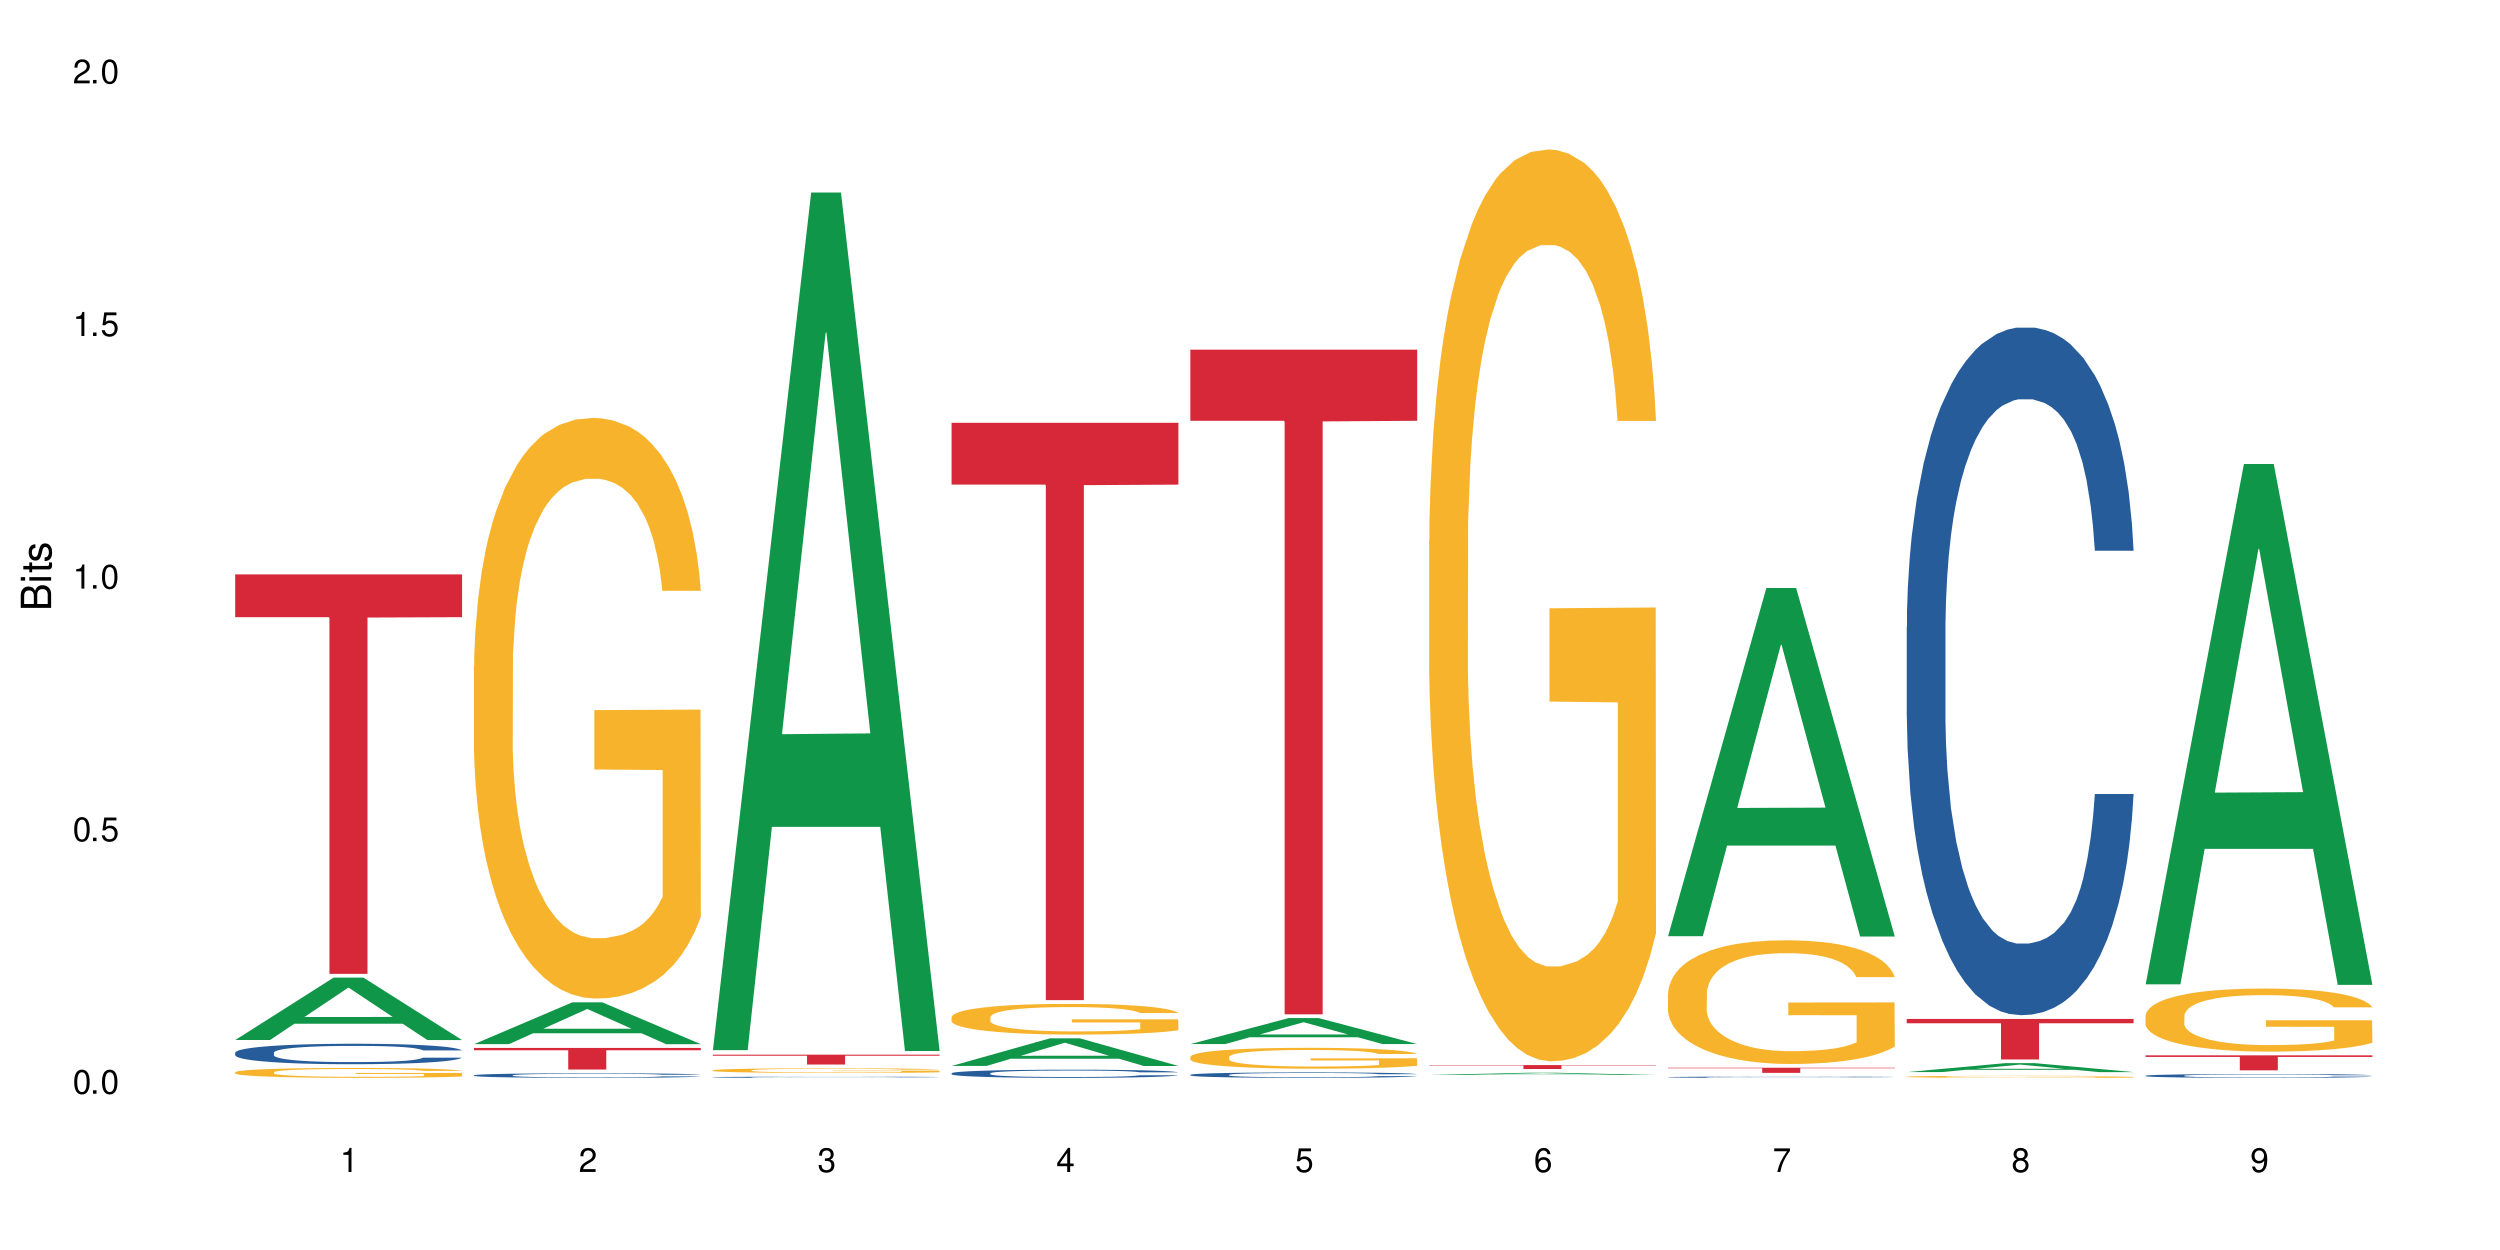 <?xml version="1.0" encoding="UTF-8"?>
<svg xmlns="http://www.w3.org/2000/svg" xmlns:xlink="http://www.w3.org/1999/xlink" width="720" height="360" viewBox="0 0 720 360">
<defs>
<g>
<g id="glyph-0-0">
</g>
<g id="glyph-0-1">
<path d="M 2.641 -6.938 C 2 -6.938 1.422 -6.656 1.078 -6.172 C 0.641 -5.562 0.406 -4.641 0.406 -3.359 C 0.406 -1.016 1.188 0.219 2.641 0.219 C 4.078 0.219 4.859 -1.016 4.859 -3.297 C 4.859 -4.641 4.656 -5.547 4.203 -6.172 C 3.844 -6.656 3.281 -6.938 2.641 -6.938 Z M 2.641 -6.188 C 3.547 -6.188 4 -5.25 4 -3.375 C 4 -1.406 3.562 -0.484 2.625 -0.484 C 1.734 -0.484 1.281 -1.438 1.281 -3.344 C 1.281 -5.25 1.734 -6.188 2.641 -6.188 Z M 2.641 -6.188 "/>
</g>
<g id="glyph-0-2">
<path d="M 1.828 -1 L 0.828 -1 L 0.828 0 L 1.828 0 Z M 1.828 -1 "/>
</g>
<g id="glyph-0-3">
<path d="M 4.562 -6.797 L 1.062 -6.797 L 0.547 -3.094 L 1.328 -3.094 C 1.719 -3.562 2.047 -3.734 2.578 -3.734 C 3.484 -3.734 4.062 -3.109 4.062 -2.094 C 4.062 -1.125 3.484 -0.531 2.578 -0.531 C 1.828 -0.531 1.375 -0.906 1.188 -1.672 L 0.328 -1.672 C 0.453 -1.109 0.547 -0.844 0.75 -0.594 C 1.125 -0.078 1.828 0.219 2.594 0.219 C 3.969 0.219 4.922 -0.781 4.922 -2.219 C 4.922 -3.562 4.031 -4.484 2.719 -4.484 C 2.25 -4.484 1.859 -4.359 1.469 -4.062 L 1.734 -5.969 L 4.562 -5.969 Z M 4.562 -6.797 "/>
</g>
<g id="glyph-0-4">
<path d="M 2.484 -4.938 L 2.484 0 L 3.328 0 L 3.328 -6.938 L 2.766 -6.938 C 2.469 -5.875 2.281 -5.734 0.984 -5.562 L 0.984 -4.938 Z M 2.484 -4.938 "/>
</g>
<g id="glyph-0-5">
<path d="M 4.859 -0.828 L 1.281 -0.828 C 1.359 -1.406 1.672 -1.781 2.5 -2.281 L 3.469 -2.828 C 4.406 -3.344 4.906 -4.062 4.906 -4.906 C 4.906 -5.484 4.672 -6.031 4.266 -6.406 C 3.859 -6.766 3.375 -6.938 2.719 -6.938 C 1.859 -6.938 1.219 -6.625 0.844 -6.031 C 0.609 -5.672 0.5 -5.234 0.484 -4.531 L 1.328 -4.531 C 1.359 -5.016 1.406 -5.281 1.531 -5.516 C 1.75 -5.938 2.188 -6.203 2.703 -6.203 C 3.469 -6.203 4.031 -5.641 4.031 -4.891 C 4.031 -4.344 3.719 -3.859 3.125 -3.516 L 2.234 -3 C 0.812 -2.172 0.406 -1.531 0.328 -0.016 L 4.859 -0.016 Z M 4.859 -0.828 "/>
</g>
<g id="glyph-0-6">
<path d="M 2.125 -3.188 L 2.578 -3.188 C 3.5 -3.188 3.984 -2.766 3.984 -1.922 C 3.984 -1.062 3.469 -0.531 2.594 -0.531 C 1.656 -0.531 1.203 -1 1.156 -2.016 L 0.312 -2.016 C 0.344 -1.453 0.438 -1.094 0.609 -0.781 C 0.953 -0.109 1.625 0.219 2.547 0.219 C 3.953 0.219 4.859 -0.625 4.859 -1.938 C 4.859 -2.828 4.516 -3.297 3.703 -3.594 C 4.344 -3.844 4.656 -4.328 4.656 -5.031 C 4.656 -6.219 3.875 -6.938 2.578 -6.938 C 1.203 -6.938 0.484 -6.172 0.453 -4.703 L 1.297 -4.703 C 1.312 -5.125 1.344 -5.359 1.453 -5.578 C 1.641 -5.969 2.062 -6.203 2.594 -6.203 C 3.344 -6.203 3.797 -5.75 3.797 -5 C 3.797 -4.516 3.609 -4.219 3.25 -4.047 C 3.016 -3.953 2.703 -3.922 2.125 -3.906 Z M 2.125 -3.188 "/>
</g>
<g id="glyph-0-7">
<path d="M 3.141 -1.672 L 3.141 0 L 3.984 0 L 3.984 -1.672 L 4.984 -1.672 L 4.984 -2.438 L 3.984 -2.438 L 3.984 -6.938 L 3.359 -6.938 L 0.266 -2.578 L 0.266 -1.672 Z M 3.141 -2.438 L 1 -2.438 L 3.141 -5.5 Z M 3.141 -2.438 "/>
</g>
<g id="glyph-0-8">
<path d="M 4.781 -5.125 C 4.609 -6.266 3.891 -6.938 2.844 -6.938 C 2.094 -6.938 1.422 -6.578 1.031 -5.953 C 0.594 -5.266 0.406 -4.422 0.406 -3.172 C 0.406 -2 0.578 -1.25 0.984 -0.641 C 1.359 -0.078 1.953 0.219 2.703 0.219 C 3.984 0.219 4.922 -0.75 4.922 -2.094 C 4.922 -3.375 4.062 -4.281 2.844 -4.281 C 2.172 -4.281 1.641 -4.031 1.281 -3.516 C 1.281 -5.234 1.828 -6.188 2.797 -6.188 C 3.391 -6.188 3.797 -5.797 3.938 -5.125 Z M 2.734 -3.531 C 3.547 -3.531 4.062 -2.953 4.062 -2.031 C 4.062 -1.156 3.484 -0.531 2.703 -0.531 C 1.922 -0.531 1.328 -1.188 1.328 -2.078 C 1.328 -2.938 1.906 -3.531 2.734 -3.531 Z M 2.734 -3.531 "/>
</g>
<g id="glyph-0-9">
<path d="M 4.984 -6.797 L 0.438 -6.797 L 0.438 -5.969 L 4.109 -5.969 C 2.5 -3.656 1.828 -2.234 1.328 0 L 2.219 0 C 2.594 -2.172 3.453 -4.047 4.984 -6.094 Z M 4.984 -6.797 "/>
</g>
<g id="glyph-0-10">
<path d="M 3.75 -3.656 C 4.469 -4.094 4.688 -4.438 4.688 -5.078 C 4.688 -6.172 3.844 -6.938 2.641 -6.938 C 1.438 -6.938 0.594 -6.172 0.594 -5.094 C 0.594 -4.438 0.812 -4.094 1.516 -3.656 C 0.734 -3.266 0.359 -2.703 0.359 -1.922 C 0.359 -0.656 1.281 0.219 2.641 0.219 C 3.984 0.219 4.922 -0.656 4.922 -1.922 C 4.922 -2.703 4.531 -3.266 3.75 -3.656 Z M 2.641 -6.188 C 3.359 -6.188 3.812 -5.75 3.812 -5.062 C 3.812 -4.406 3.344 -3.984 2.641 -3.984 C 1.922 -3.984 1.453 -4.406 1.453 -5.078 C 1.453 -5.75 1.922 -6.188 2.641 -6.188 Z M 2.641 -3.266 C 3.484 -3.266 4.062 -2.719 4.062 -1.906 C 4.062 -1.078 3.484 -0.531 2.625 -0.531 C 1.797 -0.531 1.219 -1.094 1.219 -1.906 C 1.219 -2.719 1.781 -3.266 2.641 -3.266 Z M 2.641 -3.266 "/>
</g>
<g id="glyph-0-11">
<path d="M 0.516 -1.578 C 0.672 -0.453 1.406 0.219 2.438 0.219 C 3.188 0.219 3.859 -0.141 4.266 -0.766 C 4.688 -1.453 4.891 -2.297 4.891 -3.547 C 4.891 -4.719 4.703 -5.453 4.312 -6.078 C 3.938 -6.641 3.344 -6.938 2.594 -6.938 C 1.297 -6.938 0.359 -5.969 0.359 -4.625 C 0.359 -3.344 1.234 -2.453 2.453 -2.453 C 3.094 -2.453 3.578 -2.672 4.016 -3.203 C 4 -1.484 3.469 -0.531 2.5 -0.531 C 1.906 -0.531 1.484 -0.906 1.359 -1.578 Z M 2.578 -6.203 C 3.375 -6.203 3.969 -5.531 3.969 -4.641 C 3.969 -3.797 3.391 -3.188 2.547 -3.188 C 1.734 -3.188 1.234 -3.766 1.234 -4.688 C 1.234 -5.562 1.797 -6.203 2.578 -6.203 Z M 2.578 -6.203 "/>
</g>
<g id="glyph-1-0">
</g>
<g id="glyph-1-1">
<path d="M 0 -0.953 L 0 -4.891 C 0 -5.719 -0.234 -6.344 -0.734 -6.797 C -1.188 -7.234 -1.812 -7.469 -2.5 -7.469 C -3.547 -7.469 -4.188 -7 -4.625 -5.875 C -4.984 -6.688 -5.625 -7.094 -6.531 -7.094 C -7.172 -7.094 -7.734 -6.859 -8.141 -6.391 C -8.562 -5.922 -8.75 -5.344 -8.75 -4.5 L -8.75 -0.953 Z M -4.984 -2.062 L -7.766 -2.062 L -7.766 -4.219 C -7.766 -4.844 -7.688 -5.203 -7.453 -5.5 C -7.219 -5.812 -6.859 -5.969 -6.375 -5.969 C -5.891 -5.969 -5.531 -5.812 -5.297 -5.5 C -5.062 -5.203 -4.984 -4.844 -4.984 -4.219 Z M -0.984 -2.062 L -4 -2.062 L -4 -4.781 C -4 -5.766 -3.438 -6.359 -2.484 -6.359 C -1.547 -6.359 -0.984 -5.766 -0.984 -4.781 Z M -0.984 -2.062 "/>
</g>
<g id="glyph-1-2">
<path d="M -6.281 -1.797 L -6.281 -0.797 L 0 -0.797 L 0 -1.797 Z M -8.75 -1.797 L -8.75 -0.797 L -7.484 -0.797 L -7.484 -1.797 Z M -8.75 -1.797 "/>
</g>
<g id="glyph-1-3">
<path d="M -6.281 -3.047 L -6.281 -2.016 L -8.016 -2.016 L -8.016 -1.016 L -6.281 -1.016 L -6.281 -0.172 L -5.469 -0.172 L -5.469 -1.016 L -0.719 -1.016 C -0.078 -1.016 0.281 -1.453 0.281 -2.234 C 0.281 -2.5 0.25 -2.719 0.188 -3.047 L -0.641 -3.047 C -0.609 -2.906 -0.594 -2.766 -0.594 -2.562 C -0.594 -2.141 -0.719 -2.016 -1.156 -2.016 L -5.469 -2.016 L -5.469 -3.047 Z M -6.281 -3.047 "/>
</g>
<g id="glyph-1-4">
<path d="M -4.531 -5.25 C -5.766 -5.25 -6.469 -4.422 -6.469 -2.969 C -6.469 -1.516 -5.719 -0.562 -4.547 -0.562 C -3.562 -0.562 -3.094 -1.062 -2.734 -2.562 L -2.516 -3.484 C -2.344 -4.188 -2.094 -4.469 -1.641 -4.469 C -1.047 -4.469 -0.641 -3.875 -0.641 -3 C -0.641 -2.453 -0.797 -2 -1.062 -1.75 C -1.25 -1.594 -1.422 -1.531 -1.875 -1.469 L -1.875 -0.406 C -0.422 -0.453 0.281 -1.266 0.281 -2.922 C 0.281 -4.5 -0.5 -5.516 -1.719 -5.516 C -2.656 -5.516 -3.172 -4.984 -3.469 -3.734 L -3.703 -2.766 C -3.891 -1.953 -4.156 -1.609 -4.594 -1.609 C -5.188 -1.609 -5.547 -2.125 -5.547 -2.938 C -5.547 -3.75 -5.203 -4.172 -4.531 -4.203 Z M -4.531 -5.25 "/>
</g>
</g>
</defs>
<rect x="-72" y="-36" width="864" height="432" fill="rgb(100%, 100%, 100%)" fill-opacity="1"/>
<path fill-rule="nonzero" fill="rgb(6.275%, 58.824%, 28.235%)" fill-opacity="1" d="M 67.73 299.516 L 67.801 299.5 L 96.07 281.551 L 104.656 281.551 L 133.066 299.535 L 123.082 299.535 L 115.965 294.84 L 84.762 294.84 L 77.781 299.516 L 67.73 299.516 L 87.766 292.898 L 113.102 292.883 L 100.469 284.488 L 100.328 284.473 L 100.188 284.523 L 87.695 292.883 L 87.766 292.898 Z M 67.73 299.516 "/>
<path fill-rule="nonzero" fill="rgb(14.51%, 36.078%, 60%)" fill-opacity="1" d="M 67.73 303.168 L 67.812 303.164 L 67.812 303.035 L 68.051 302.832 L 68.605 302.57 L 69.164 302.395 L 70.598 302.078 L 72.59 301.77 L 74.664 301.531 L 76.176 301.395 L 77.531 301.285 L 80.637 301.086 L 82.629 300.984 L 84.781 300.895 L 87.41 300.801 L 89.324 300.746 L 93.625 300.66 L 96.812 300.625 L 99.281 300.605 L 104.621 300.605 L 107.809 300.629 L 110.117 300.656 L 112.668 300.699 L 114.82 300.746 L 118.562 300.867 L 121.91 301.016 L 123.426 301.102 L 125.816 301.27 L 127.648 301.43 L 128.922 301.57 L 130.355 301.77 L 131.629 302.012 L 132.586 302.285 L 133.066 302.52 L 121.91 302.52 L 121.352 302.301 L 120.715 302.137 L 119.52 301.914 L 118.324 301.758 L 116.652 301.602 L 115.137 301.5 L 113.066 301.398 L 111.234 301.332 L 109.32 301.285 L 107.488 301.254 L 103.984 301.223 L 99.922 301.223 L 98.406 301.23 L 95.297 301.273 L 93.625 301.312 L 91.234 301.387 L 89.562 301.457 L 87.57 301.566 L 86.215 301.656 L 84.543 301.797 L 83.348 301.922 L 81.992 302.098 L 81.195 302.234 L 80.48 302.383 L 79.84 302.562 L 79.363 302.75 L 79.043 302.949 L 78.887 303.141 L 78.887 303.977 L 79.043 304.172 L 79.441 304.395 L 80.48 304.727 L 81.992 305.012 L 83.746 305.234 L 85.418 305.398 L 86.375 305.473 L 87.648 305.559 L 89.641 305.668 L 92.512 305.773 L 94.184 305.816 L 96.734 305.859 L 99.363 305.883 L 102.867 305.883 L 105.977 305.859 L 108.047 305.832 L 110.199 305.789 L 113.145 305.699 L 114.98 305.613 L 116.57 305.512 L 117.766 305.406 L 118.562 305.32 L 119.758 305.156 L 120.715 304.973 L 121.434 304.785 L 121.91 304.602 L 133.066 304.602 L 132.586 304.816 L 131.871 305.027 L 131.152 305.184 L 130.039 305.371 L 128.762 305.539 L 126.93 305.727 L 125.418 305.848 L 123.426 305.984 L 121.59 306.086 L 119.602 306.18 L 116.652 306.285 L 114.738 306.34 L 112.668 306.387 L 110.199 306.43 L 107.09 306.469 L 103.746 306.488 L 100.637 306.496 L 97.289 306.484 L 94.82 306.465 L 91.555 306.414 L 87.492 306.316 L 84.543 306.215 L 82.23 306.113 L 80.238 306.004 L 78.008 305.859 L 75.141 305.625 L 73.387 305.441 L 72.191 305.289 L 70.84 305.078 L 69.883 304.891 L 68.766 304.59 L 67.969 304.207 L 67.73 303.91 Z M 67.73 303.168 "/>
<path fill-rule="nonzero" fill="rgb(96.863%, 70.196%, 16.863%)" fill-opacity="1" d="M 67.73 308.793 L 67.812 308.789 L 67.812 308.738 L 68.129 308.621 L 68.926 308.457 L 69.961 308.324 L 71.078 308.219 L 71.793 308.164 L 72.988 308.086 L 74.023 308.031 L 76.656 307.914 L 80 307.805 L 81.832 307.758 L 83.906 307.711 L 86.852 307.664 L 88.207 307.645 L 92.352 307.602 L 97.051 307.578 L 102.23 307.57 L 104.621 307.57 L 107.887 307.582 L 112.348 307.609 L 114.898 307.637 L 116.891 307.664 L 118.961 307.695 L 121.512 307.75 L 123.902 307.812 L 125.816 307.875 L 127.727 307.953 L 129.32 308.035 L 130.676 308.125 L 131.871 308.234 L 132.586 308.328 L 133.066 308.418 L 121.988 308.418 L 121.352 308.328 L 120.637 308.258 L 119.441 308.172 L 118.246 308.109 L 117.051 308.059 L 114.82 307.992 L 112.906 307.949 L 110.516 307.914 L 108.207 307.891 L 105.578 307.875 L 103.984 307.867 L 99.762 307.867 L 95.938 307.887 L 93.707 307.906 L 92.113 307.93 L 89.879 307.969 L 88.527 308 L 87.73 308.02 L 85.34 308.102 L 83.746 308.172 L 82.871 308.223 L 81.754 308.301 L 80.957 308.371 L 80.082 308.477 L 79.602 308.555 L 78.965 308.73 L 78.887 309.199 L 79.125 309.301 L 79.602 309.406 L 80.238 309.5 L 81.195 309.598 L 82.152 309.676 L 83.824 309.777 L 85.258 309.844 L 86.375 309.887 L 88.527 309.957 L 89.402 309.98 L 91.473 310.027 L 93.625 310.066 L 96.254 310.098 L 98.246 310.113 L 101.434 310.125 L 105.496 310.125 L 110.277 310.109 L 113.305 310.09 L 115.379 310.066 L 116.73 310.051 L 118.406 310.02 L 119.602 309.996 L 120.715 309.965 L 122.07 309.922 L 122.07 309.301 L 102.391 309.297 L 102.391 309.004 L 132.984 309.004 L 133.066 310.02 L 131.391 310.09 L 129.32 310.16 L 127.328 310.211 L 125.258 310.254 L 122.309 310.305 L 119.918 310.336 L 116.254 310.371 L 112.906 310.395 L 109.402 310.41 L 106.293 310.418 L 102.629 310.422 L 99.363 310.418 L 95.855 310.402 L 93.066 310.379 L 90.52 310.355 L 87.969 310.32 L 84.781 310.266 L 82.711 310.223 L 80.559 310.168 L 78.406 310.102 L 76.496 310.031 L 75.219 309.977 L 73.945 309.914 L 72.59 309.836 L 71.316 309.746 L 70.359 309.668 L 69.484 309.574 L 68.848 309.488 L 68.211 309.371 L 67.891 309.277 L 67.73 309.199 Z M 67.73 308.793 "/>
<path fill-rule="nonzero" fill="rgb(83.922%, 15.686%, 22.353%)" fill-opacity="1" d="M 67.73 165.434 L 133.066 165.434 L 133.066 177.746 L 105.836 177.855 L 105.836 280.477 L 94.879 280.477 L 94.879 177.965 L 94.723 177.746 L 67.73 177.746 Z M 67.73 165.434 "/>
<path fill-rule="nonzero" fill="rgb(6.275%, 58.824%, 28.235%)" fill-opacity="1" d="M 136.504 300.719 L 136.574 300.707 L 164.844 288.664 L 173.43 288.664 L 201.836 300.727 L 191.855 300.727 L 184.738 297.578 L 153.535 297.578 L 146.555 300.719 L 136.504 300.719 L 156.535 296.277 L 181.875 296.266 L 169.242 290.633 L 169.102 290.621 L 168.961 290.656 L 156.469 296.266 L 156.535 296.277 Z M 136.504 300.719 "/>
<path fill-rule="nonzero" fill="rgb(14.51%, 36.078%, 60%)" fill-opacity="1" d="M 136.504 309.676 L 136.582 309.676 L 136.582 309.645 L 136.824 309.602 L 137.379 309.543 L 137.938 309.504 L 139.371 309.43 L 141.363 309.363 L 143.434 309.309 L 144.949 309.277 L 146.305 309.254 L 149.41 309.211 L 151.402 309.188 L 153.555 309.164 L 156.184 309.145 L 158.098 309.133 L 162.398 309.113 L 165.586 309.105 L 168.055 309.102 L 173.395 309.102 L 176.582 309.105 L 178.891 309.113 L 181.441 309.121 L 183.594 309.133 L 187.336 309.16 L 190.684 309.195 L 192.195 309.215 L 194.586 309.25 L 196.418 309.285 L 197.695 309.316 L 199.129 309.363 L 200.402 309.418 L 201.359 309.48 L 201.836 309.531 L 190.684 309.531 L 190.125 309.48 L 189.488 309.445 L 188.293 309.395 L 187.098 309.359 L 185.426 309.324 L 183.91 309.301 L 181.84 309.281 L 180.008 309.266 L 178.094 309.254 L 176.262 309.246 L 172.758 309.238 L 168.691 309.238 L 167.18 309.242 L 164.07 309.25 L 162.398 309.262 L 160.008 309.277 L 158.336 309.293 L 156.344 309.316 L 154.988 309.336 L 153.316 309.367 L 152.121 309.398 L 150.766 309.438 L 149.969 309.465 L 149.25 309.5 L 148.613 309.539 L 148.137 309.582 L 147.816 309.629 L 147.66 309.672 L 147.66 309.859 L 147.816 309.902 L 148.215 309.953 L 149.25 310.023 L 150.766 310.09 L 152.52 310.141 L 154.191 310.176 L 155.148 310.191 L 156.422 310.211 L 158.414 310.238 L 161.281 310.262 L 162.957 310.27 L 165.504 310.281 L 168.137 310.285 L 171.641 310.285 L 174.746 310.281 L 176.82 310.273 L 178.973 310.266 L 181.918 310.242 L 183.75 310.223 L 185.344 310.203 L 186.539 310.18 L 187.336 310.16 L 188.531 310.121 L 189.488 310.082 L 190.203 310.039 L 190.684 309.996 L 201.836 309.996 L 201.359 310.047 L 200.645 310.094 L 199.926 310.129 L 198.809 310.172 L 197.535 310.207 L 195.703 310.25 L 194.188 310.277 L 192.195 310.309 L 190.363 310.332 L 188.371 310.352 L 185.426 310.375 L 183.512 310.387 L 181.441 310.398 L 178.973 310.406 L 175.863 310.418 L 172.516 310.422 L 166.062 310.422 L 163.594 310.414 L 160.328 310.406 L 156.262 310.383 L 153.316 310.359 L 151.004 310.336 L 149.012 310.312 L 146.781 310.281 L 143.914 310.227 L 142.16 310.188 L 140.965 310.152 L 139.609 310.105 L 138.656 310.062 L 137.539 309.996 L 136.742 309.91 L 136.504 309.844 Z M 136.504 309.676 "/>
<path fill-rule="nonzero" fill="rgb(96.863%, 70.196%, 16.863%)" fill-opacity="1" d="M 136.504 191.984 L 136.582 191.832 L 136.582 188.777 L 136.902 181.906 L 137.699 172.438 L 138.734 164.648 L 139.852 158.539 L 140.566 155.332 L 141.762 150.75 L 142.797 147.391 L 145.426 140.52 L 148.773 134.105 L 150.605 131.355 L 152.68 128.758 L 155.625 125.855 L 156.98 124.789 L 161.125 122.344 L 165.824 120.816 L 171.004 120.359 L 173.395 120.512 L 176.66 121.121 L 181.121 122.801 L 183.672 124.328 L 185.664 125.855 L 187.734 127.844 L 190.285 130.898 L 192.676 134.562 L 194.586 138.227 L 196.5 142.809 L 198.094 147.695 L 199.449 153.043 L 200.645 159.457 L 201.359 164.801 L 201.836 170.145 L 190.762 170.145 L 190.125 164.801 L 189.41 160.676 L 188.215 155.637 L 187.02 151.973 L 185.824 149.07 L 183.594 145.102 L 181.68 142.656 L 179.289 140.52 L 176.98 139.145 L 174.348 138.227 L 172.758 137.922 L 168.535 137.922 L 164.707 138.992 L 162.477 140.215 L 160.883 141.434 L 158.652 143.727 L 157.301 145.559 L 156.504 146.781 L 154.113 151.516 L 152.52 155.789 L 151.641 158.691 L 150.527 163.273 L 149.73 167.398 L 148.852 173.508 L 148.375 178.086 L 147.738 188.473 L 147.66 215.961 L 147.898 221.766 L 148.375 228.027 L 149.012 233.527 L 149.969 239.328 L 150.926 243.758 L 152.598 249.715 L 154.031 253.684 L 155.148 256.281 L 157.301 260.406 L 158.176 261.777 L 160.246 264.527 L 162.398 266.664 L 165.027 268.5 L 167.02 269.414 L 170.207 270.18 L 174.27 270.18 L 179.051 269.262 L 182.078 268.039 L 184.148 266.82 L 185.504 265.75 L 187.176 264.07 L 188.371 262.543 L 189.488 260.863 L 190.844 258.266 L 190.844 221.766 L 171.164 221.613 L 171.164 204.508 L 201.758 204.355 L 201.836 264.07 L 200.164 268.191 L 198.094 272.164 L 196.102 275.219 L 194.031 277.816 L 191.082 280.715 L 188.691 282.551 L 185.027 284.688 L 181.68 286.062 L 178.176 286.977 L 175.066 287.438 L 171.402 287.59 L 168.137 287.285 L 164.629 286.367 L 161.84 285.145 L 159.289 283.617 L 156.742 281.633 L 153.555 278.426 L 151.484 275.828 L 149.332 272.621 L 147.18 268.805 L 145.27 264.68 L 143.992 261.473 L 142.719 257.809 L 141.363 253.227 L 140.09 248.035 L 139.133 243.301 L 138.258 237.953 L 137.617 232.914 L 136.98 226.043 L 136.664 220.543 L 136.504 215.809 Z M 136.504 191.984 "/>
<path fill-rule="nonzero" fill="rgb(83.922%, 15.686%, 22.353%)" fill-opacity="1" d="M 136.504 301.801 L 201.836 301.801 L 201.836 302.469 L 174.609 302.473 L 174.609 308.027 L 163.652 308.027 L 163.652 302.48 L 163.496 302.469 L 136.504 302.469 Z M 136.504 301.801 "/>
<path fill-rule="nonzero" fill="rgb(6.275%, 58.824%, 28.235%)" fill-opacity="1" d="M 205.277 302.445 L 205.348 302.215 L 233.617 55.453 L 242.203 55.453 L 270.609 302.68 L 260.629 302.68 L 253.508 238.145 L 222.309 238.145 L 215.328 302.445 L 205.277 302.445 L 225.309 211.449 L 250.648 211.215 L 238.012 95.844 L 237.875 95.613 L 237.734 96.309 L 225.238 211.215 L 225.309 211.449 Z M 205.277 302.445 "/>
<path fill-rule="nonzero" fill="rgb(14.51%, 36.078%, 60%)" fill-opacity="1" d="M 205.277 310.234 L 205.355 310.234 L 205.355 310.227 L 205.594 310.215 L 206.152 310.199 L 206.711 310.191 L 208.145 310.172 L 210.137 310.152 L 212.207 310.141 L 213.723 310.133 L 215.078 310.125 L 218.184 310.117 L 220.176 310.109 L 222.328 310.105 L 224.957 310.098 L 226.867 310.098 L 231.172 310.09 L 247.664 310.09 L 250.215 310.094 L 252.363 310.098 L 256.109 310.102 L 259.457 310.113 L 260.969 310.117 L 263.359 310.125 L 265.191 310.137 L 266.469 310.145 L 267.902 310.152 L 269.176 310.168 L 270.133 310.184 L 270.609 310.195 L 259.457 310.195 L 258.898 310.184 L 258.262 310.176 L 255.871 310.152 L 254.195 310.145 L 252.684 310.141 L 250.613 310.133 L 248.777 310.129 L 246.867 310.125 L 245.035 310.125 L 241.527 310.121 L 237.465 310.121 L 235.953 310.125 L 232.844 310.125 L 231.172 310.129 L 228.781 310.133 L 227.109 310.137 L 225.117 310.145 L 223.762 310.148 L 222.09 310.156 L 220.895 310.164 L 219.539 310.172 L 218.742 310.18 L 218.023 310.188 L 217.387 310.199 L 216.91 310.211 L 216.59 310.223 L 216.43 310.23 L 216.43 310.281 L 216.59 310.289 L 216.988 310.305 L 218.023 310.32 L 219.539 310.34 L 221.293 310.352 L 222.965 310.359 L 223.922 310.363 L 225.195 310.371 L 227.188 310.375 L 230.055 310.383 L 231.73 310.383 L 234.277 310.387 L 245.594 310.387 L 247.742 310.383 L 250.691 310.379 L 252.523 310.371 L 254.117 310.367 L 255.312 310.359 L 256.109 310.355 L 257.305 310.348 L 258.262 310.336 L 258.977 310.324 L 259.457 310.316 L 270.609 310.316 L 270.133 310.328 L 269.414 310.34 L 268.699 310.348 L 267.582 310.359 L 266.309 310.367 L 264.477 310.379 L 262.961 310.387 L 260.969 310.395 L 259.137 310.398 L 257.145 310.406 L 254.195 310.41 L 252.285 310.414 L 250.215 310.418 L 247.742 310.418 L 244.637 310.422 L 232.367 310.422 L 229.098 310.418 L 225.035 310.414 L 222.09 310.406 L 219.777 310.402 L 217.785 310.395 L 215.555 310.387 L 212.688 310.371 L 210.934 310.363 L 209.738 310.355 L 208.383 310.344 L 207.426 310.332 L 206.312 310.312 L 205.516 310.293 L 205.277 310.277 Z M 205.277 310.234 "/>
<path fill-rule="nonzero" fill="rgb(96.863%, 70.196%, 16.863%)" fill-opacity="1" d="M 205.277 308.242 L 205.355 308.242 L 205.355 308.215 L 205.676 308.16 L 206.473 308.082 L 207.508 308.02 L 208.621 307.973 L 209.34 307.945 L 210.535 307.91 L 211.57 307.883 L 214.199 307.824 L 217.547 307.773 L 219.379 307.754 L 221.449 307.73 L 224.398 307.707 L 225.754 307.699 L 229.895 307.68 L 234.598 307.668 L 239.777 307.664 L 242.168 307.664 L 245.434 307.668 L 249.895 307.684 L 252.445 307.695 L 254.438 307.707 L 256.508 307.723 L 259.059 307.75 L 261.449 307.777 L 263.359 307.809 L 265.273 307.844 L 266.867 307.883 L 268.219 307.926 L 269.414 307.98 L 270.133 308.023 L 270.609 308.066 L 259.535 308.066 L 258.898 308.023 L 258.18 307.988 L 256.984 307.949 L 255.789 307.918 L 254.594 307.895 L 252.363 307.863 L 250.453 307.844 L 248.062 307.824 L 245.75 307.816 L 243.121 307.809 L 241.527 307.805 L 237.305 307.805 L 233.48 307.812 L 231.25 307.824 L 229.656 307.832 L 227.426 307.852 L 226.07 307.867 L 225.273 307.875 L 222.883 307.914 L 221.293 307.949 L 220.414 307.973 L 219.301 308.012 L 218.504 308.043 L 217.625 308.094 L 217.148 308.129 L 216.512 308.215 L 216.43 308.438 L 216.672 308.484 L 217.148 308.531 L 217.785 308.578 L 218.742 308.625 L 219.699 308.66 L 221.371 308.707 L 222.805 308.742 L 223.922 308.762 L 226.07 308.793 L 226.949 308.805 L 229.02 308.828 L 231.172 308.844 L 233.801 308.859 L 235.793 308.867 L 238.98 308.875 L 243.043 308.875 L 247.824 308.867 L 250.852 308.855 L 252.922 308.848 L 254.277 308.836 L 255.949 308.824 L 257.145 308.812 L 258.262 308.797 L 259.613 308.777 L 259.613 308.484 L 239.934 308.48 L 239.934 308.344 L 270.531 308.344 L 270.609 308.824 L 268.938 308.859 L 266.867 308.891 L 264.875 308.914 L 262.801 308.934 L 259.855 308.957 L 257.465 308.973 L 253.801 308.992 L 250.453 309.004 L 246.945 309.008 L 243.84 309.012 L 240.176 309.016 L 236.906 309.012 L 233.402 309.004 L 230.613 308.996 L 228.062 308.98 L 225.516 308.965 L 222.328 308.941 L 220.254 308.918 L 218.105 308.895 L 215.953 308.863 L 214.039 308.828 L 212.766 308.805 L 211.492 308.773 L 210.137 308.738 L 208.863 308.695 L 207.906 308.656 L 207.027 308.613 L 206.391 308.574 L 205.754 308.516 L 205.438 308.473 L 205.277 308.434 Z M 205.277 308.242 "/>
<path fill-rule="nonzero" fill="rgb(83.922%, 15.686%, 22.353%)" fill-opacity="1" d="M 205.277 303.75 L 270.609 303.75 L 270.609 304.055 L 243.383 304.059 L 243.383 306.59 L 232.426 306.59 L 232.426 304.062 L 232.266 304.055 L 205.277 304.055 Z M 205.277 303.75 "/>
<path fill-rule="nonzero" fill="rgb(6.275%, 58.824%, 28.235%)" fill-opacity="1" d="M 274.051 306.996 L 274.117 306.988 L 302.387 299.035 L 310.973 299.035 L 339.383 307.004 L 329.402 307.004 L 322.281 304.922 L 291.082 304.922 L 284.102 306.996 L 274.051 306.996 L 294.082 304.062 L 319.422 304.055 L 306.785 300.336 L 306.645 300.328 L 306.508 300.352 L 294.012 304.055 L 294.082 304.062 Z M 274.051 306.996 "/>
<path fill-rule="nonzero" fill="rgb(14.51%, 36.078%, 60%)" fill-opacity="1" d="M 274.051 309.098 L 274.129 309.094 L 274.129 309.043 L 274.367 308.961 L 274.926 308.859 L 275.484 308.789 L 276.918 308.66 L 278.91 308.539 L 280.98 308.445 L 282.496 308.391 L 283.848 308.348 L 286.957 308.266 L 288.949 308.227 L 291.102 308.191 L 293.73 308.152 L 295.641 308.133 L 299.945 308.098 L 303.129 308.082 L 305.602 308.078 L 310.938 308.078 L 314.125 308.086 L 316.438 308.094 L 318.984 308.113 L 321.137 308.133 L 324.883 308.18 L 328.23 308.238 L 329.742 308.273 L 332.133 308.34 L 333.965 308.406 L 335.238 308.461 L 336.676 308.539 L 337.949 308.637 L 338.906 308.746 L 339.383 308.836 L 328.23 308.836 L 327.672 308.75 L 327.035 308.684 L 325.84 308.598 L 324.645 308.535 L 322.969 308.473 L 321.457 308.434 L 319.383 308.391 L 317.551 308.367 L 315.641 308.348 L 313.809 308.332 L 310.301 308.32 L 306.238 308.32 L 304.723 308.324 L 301.617 308.344 L 299.945 308.355 L 297.555 308.387 L 295.879 308.414 L 293.887 308.457 L 292.535 308.496 L 290.859 308.551 L 289.664 308.598 L 288.312 308.672 L 287.516 308.723 L 286.797 308.785 L 286.16 308.855 L 285.684 308.93 L 285.363 309.008 L 285.203 309.086 L 285.203 309.418 L 285.363 309.496 L 285.762 309.586 L 286.797 309.719 L 288.312 309.832 L 290.062 309.922 L 291.738 309.984 L 292.691 310.016 L 293.969 310.051 L 295.961 310.094 L 298.828 310.137 L 300.5 310.152 L 303.051 310.168 L 305.68 310.18 L 309.188 310.18 L 314.363 310.16 L 316.516 310.141 L 319.465 310.105 L 321.297 310.07 L 322.891 310.031 L 324.086 309.988 L 324.883 309.953 L 326.078 309.887 L 327.035 309.816 L 327.75 309.742 L 328.23 309.668 L 339.383 309.668 L 338.906 309.754 L 338.188 309.836 L 337.473 309.898 L 336.355 309.973 L 335.082 310.039 L 333.25 310.117 L 331.734 310.164 L 329.742 310.219 L 327.91 310.258 L 325.918 310.297 L 322.969 310.34 L 321.059 310.359 L 318.984 310.379 L 316.516 310.398 L 313.41 310.41 L 310.062 310.422 L 306.957 310.422 L 303.609 310.418 L 301.141 310.41 L 297.871 310.391 L 293.809 310.352 L 290.859 310.312 L 288.551 310.27 L 286.559 310.227 L 284.328 310.168 L 281.457 310.074 L 279.707 310.004 L 278.512 309.941 L 277.156 309.859 L 276.199 309.785 L 275.086 309.664 L 274.289 309.512 L 274.051 309.395 Z M 274.051 309.098 "/>
<path fill-rule="nonzero" fill="rgb(96.863%, 70.196%, 16.863%)" fill-opacity="1" d="M 274.051 292.906 L 274.129 292.898 L 274.129 292.738 L 274.449 292.375 L 275.246 291.875 L 276.281 291.461 L 277.395 291.141 L 278.113 290.969 L 279.309 290.727 L 280.344 290.551 L 282.973 290.188 L 286.32 289.848 L 288.152 289.703 L 290.223 289.566 L 293.172 289.41 L 294.527 289.355 L 298.668 289.227 L 303.371 289.145 L 308.547 289.121 L 310.938 289.129 L 314.207 289.16 L 318.668 289.25 L 321.219 289.332 L 323.207 289.41 L 325.281 289.516 L 327.832 289.68 L 330.219 289.871 L 332.133 290.066 L 334.043 290.309 L 335.637 290.566 L 336.992 290.848 L 338.188 291.188 L 338.906 291.469 L 339.383 291.754 L 328.309 291.754 L 327.672 291.469 L 326.953 291.254 L 325.758 290.984 L 324.562 290.793 L 323.367 290.637 L 321.137 290.43 L 319.227 290.301 L 316.836 290.188 L 314.523 290.113 L 311.895 290.066 L 310.301 290.051 L 306.078 290.051 L 302.254 290.105 L 300.023 290.172 L 298.43 290.234 L 296.199 290.355 L 294.844 290.453 L 294.047 290.516 L 291.656 290.77 L 290.062 290.992 L 289.188 291.148 L 288.07 291.391 L 287.273 291.605 L 286.398 291.93 L 285.922 292.172 L 285.285 292.723 L 285.203 294.176 L 285.441 294.48 L 285.922 294.812 L 286.559 295.102 L 287.516 295.41 L 288.469 295.645 L 290.145 295.957 L 291.578 296.168 L 292.691 296.305 L 294.844 296.523 L 295.723 296.594 L 297.793 296.742 L 299.945 296.855 L 302.574 296.949 L 304.566 297 L 307.75 297.039 L 311.816 297.039 L 316.598 296.992 L 319.625 296.926 L 321.695 296.863 L 323.051 296.805 L 324.723 296.715 L 325.918 296.637 L 327.035 296.547 L 328.387 296.41 L 328.387 294.48 L 308.707 294.473 L 308.707 293.57 L 339.305 293.559 L 339.383 296.715 L 337.711 296.934 L 335.637 297.145 L 333.645 297.305 L 331.574 297.441 L 328.625 297.598 L 326.238 297.691 L 322.57 297.805 L 319.227 297.879 L 315.719 297.926 L 312.613 297.953 L 308.945 297.961 L 305.68 297.945 L 302.176 297.895 L 299.387 297.832 L 296.836 297.75 L 294.285 297.645 L 291.102 297.477 L 289.027 297.34 L 286.875 297.168 L 284.727 296.965 L 282.812 296.75 L 281.539 296.578 L 280.266 296.387 L 278.91 296.145 L 277.633 295.867 L 276.68 295.617 L 275.801 295.336 L 275.164 295.07 L 274.527 294.707 L 274.207 294.418 L 274.051 294.164 Z M 274.051 292.906 "/>
<path fill-rule="nonzero" fill="rgb(83.922%, 15.686%, 22.353%)" fill-opacity="1" d="M 274.051 121.77 L 339.383 121.77 L 339.383 139.57 L 312.152 139.727 L 312.152 288.047 L 301.199 288.047 L 301.199 139.883 L 301.039 139.57 L 274.051 139.57 Z M 274.051 121.77 "/>
<path fill-rule="nonzero" fill="rgb(6.275%, 58.824%, 28.235%)" fill-opacity="1" d="M 342.82 300.691 L 342.891 300.684 L 371.16 293.203 L 379.746 293.203 L 408.156 300.695 L 398.176 300.695 L 391.055 298.742 L 359.852 298.742 L 352.875 300.691 L 342.82 300.691 L 362.855 297.934 L 388.191 297.926 L 375.559 294.43 L 375.418 294.422 L 375.281 294.441 L 362.785 297.926 L 362.855 297.934 Z M 342.82 300.691 "/>
<path fill-rule="nonzero" fill="rgb(14.51%, 36.078%, 60%)" fill-opacity="1" d="M 342.82 309.539 L 342.902 309.535 L 342.902 309.5 L 343.141 309.445 L 343.699 309.379 L 344.258 309.332 L 345.691 309.246 L 347.684 309.164 L 349.754 309.102 L 351.266 309.066 L 352.621 309.035 L 355.73 308.984 L 357.723 308.957 L 359.871 308.93 L 362.5 308.906 L 364.414 308.895 L 368.715 308.871 L 371.902 308.859 L 374.375 308.855 L 379.711 308.855 L 382.898 308.863 L 385.211 308.867 L 387.758 308.879 L 389.91 308.895 L 393.656 308.926 L 397 308.965 L 398.516 308.988 L 400.906 309.031 L 402.738 309.074 L 404.012 309.113 L 405.445 309.164 L 406.723 309.23 L 407.68 309.301 L 408.156 309.363 L 397 309.363 L 396.445 309.309 L 395.805 309.262 L 394.609 309.203 L 393.414 309.164 L 391.742 309.121 L 390.23 309.094 L 388.156 309.066 L 386.324 309.051 L 384.414 309.035 L 382.578 309.027 L 379.074 309.02 L 375.012 309.02 L 373.496 309.023 L 370.391 309.035 L 368.715 309.043 L 366.324 309.062 L 364.652 309.082 L 362.66 309.109 L 361.305 309.137 L 359.633 309.172 L 358.438 309.207 L 357.082 309.254 L 356.285 309.289 L 355.57 309.328 L 354.934 309.375 L 354.453 309.426 L 354.137 309.48 L 353.977 309.531 L 353.977 309.754 L 354.137 309.805 L 354.535 309.863 L 355.57 309.953 L 357.082 310.027 L 358.836 310.086 L 360.508 310.129 L 361.465 310.148 L 362.742 310.172 L 364.734 310.203 L 367.602 310.23 L 369.273 310.242 L 371.824 310.254 L 374.453 310.258 L 377.957 310.258 L 381.066 310.254 L 383.137 310.246 L 385.289 310.234 L 388.238 310.211 L 390.07 310.188 L 391.664 310.16 L 392.859 310.133 L 393.656 310.109 L 394.852 310.066 L 395.805 310.016 L 396.523 309.969 L 397 309.918 L 408.156 309.918 L 407.68 309.977 L 406.961 310.031 L 406.242 310.074 L 405.129 310.125 L 403.852 310.168 L 402.02 310.219 L 400.508 310.25 L 398.516 310.285 L 396.684 310.312 L 394.691 310.34 L 391.742 310.367 L 389.832 310.383 L 387.758 310.395 L 385.289 310.406 L 382.18 310.414 L 378.836 310.422 L 375.727 310.422 L 372.383 310.418 L 369.91 310.414 L 366.645 310.402 L 362.582 310.375 L 359.633 310.348 L 357.324 310.32 L 355.332 310.293 L 353.102 310.254 L 350.23 310.191 L 348.48 310.141 L 347.285 310.102 L 345.93 310.047 L 344.973 309.996 L 343.859 309.914 L 343.062 309.812 L 342.82 309.734 Z M 342.82 309.539 "/>
<path fill-rule="nonzero" fill="rgb(96.863%, 70.196%, 16.863%)" fill-opacity="1" d="M 342.82 304.344 L 342.902 304.34 L 342.902 304.23 L 343.219 303.984 L 344.016 303.645 L 345.051 303.363 L 346.168 303.145 L 346.887 303.027 L 348.082 302.863 L 349.117 302.742 L 351.746 302.496 L 355.094 302.266 L 356.926 302.168 L 358.996 302.074 L 361.945 301.969 L 363.297 301.93 L 367.441 301.844 L 372.141 301.789 L 377.32 301.77 L 379.711 301.777 L 382.977 301.797 L 387.441 301.859 L 389.988 301.914 L 391.98 301.969 L 394.055 302.039 L 396.602 302.148 L 398.992 302.281 L 400.906 302.414 L 402.816 302.578 L 404.41 302.754 L 405.766 302.945 L 406.961 303.176 L 407.68 303.367 L 408.156 303.559 L 397.082 303.559 L 396.445 303.367 L 395.727 303.219 L 394.531 303.039 L 393.336 302.906 L 392.141 302.805 L 389.91 302.66 L 387.996 302.574 L 385.609 302.496 L 383.297 302.445 L 380.668 302.414 L 379.074 302.402 L 374.852 302.402 L 371.027 302.441 L 368.797 302.484 L 367.203 302.527 L 364.973 302.609 L 363.617 302.676 L 362.82 302.719 L 360.43 302.891 L 358.836 303.043 L 357.961 303.148 L 356.844 303.312 L 356.047 303.461 L 355.172 303.68 L 354.695 303.848 L 354.055 304.219 L 353.977 305.207 L 354.215 305.414 L 354.695 305.641 L 355.332 305.84 L 356.285 306.047 L 357.242 306.207 L 358.918 306.422 L 360.352 306.562 L 361.465 306.656 L 363.617 306.805 L 364.492 306.855 L 366.566 306.953 L 368.715 307.031 L 371.344 307.094 L 373.336 307.129 L 376.523 307.156 L 380.59 307.156 L 385.367 307.125 L 388.395 307.078 L 390.469 307.035 L 391.824 306.996 L 393.496 306.938 L 394.691 306.883 L 395.805 306.82 L 397.16 306.727 L 397.16 305.414 L 377.48 305.41 L 377.48 304.797 L 408.074 304.789 L 408.156 306.938 L 406.484 307.086 L 404.41 307.227 L 402.418 307.336 L 400.348 307.43 L 397.398 307.535 L 395.008 307.602 L 391.344 307.676 L 387.996 307.727 L 384.492 307.762 L 381.387 307.777 L 377.719 307.781 L 374.453 307.77 L 370.949 307.738 L 368.16 307.695 L 365.609 307.641 L 363.059 307.566 L 359.871 307.453 L 357.801 307.359 L 355.648 307.242 L 353.5 307.105 L 351.586 306.957 L 350.312 306.844 L 349.035 306.711 L 347.684 306.547 L 346.406 306.359 L 345.449 306.191 L 344.574 305.996 L 343.938 305.816 L 343.301 305.57 L 342.98 305.371 L 342.82 305.203 Z M 342.82 304.344 "/>
<path fill-rule="nonzero" fill="rgb(83.922%, 15.686%, 22.353%)" fill-opacity="1" d="M 342.82 100.695 L 408.156 100.695 L 408.156 121.188 L 380.926 121.367 L 380.926 292.133 L 369.973 292.133 L 369.973 121.547 L 369.812 121.188 L 342.82 121.188 Z M 342.82 100.695 "/>
<path fill-rule="nonzero" fill="rgb(6.275%, 58.824%, 28.235%)" fill-opacity="1" d="M 411.594 309.602 L 411.664 309.602 L 439.934 308.953 L 448.52 308.953 L 476.93 309.602 L 466.945 309.602 L 459.828 309.434 L 428.625 309.434 L 421.645 309.602 L 411.594 309.602 L 431.629 309.363 L 456.965 309.363 L 444.332 309.059 L 444.191 309.059 L 444.051 309.062 L 431.559 309.363 L 431.629 309.363 Z M 411.594 309.602 "/>
<path fill-rule="nonzero" fill="rgb(96.863%, 70.196%, 16.863%)" fill-opacity="1" d="M 411.594 155.52 L 411.676 155.281 L 411.676 150.484 L 411.992 139.691 L 412.789 124.82 L 413.824 112.59 L 414.941 102.992 L 415.656 97.957 L 416.852 90.762 L 417.891 85.484 L 420.52 74.691 L 423.863 64.617 L 425.695 60.301 L 427.77 56.223 L 430.715 51.668 L 432.07 49.988 L 436.215 46.148 L 440.914 43.75 L 446.094 43.031 L 448.484 43.273 L 451.75 44.23 L 456.211 46.871 L 458.762 49.27 L 460.754 51.668 L 462.824 54.785 L 465.375 59.582 L 467.766 65.34 L 469.68 71.094 L 471.59 78.289 L 473.184 85.965 L 474.539 94.359 L 475.734 104.434 L 476.449 112.828 L 476.93 121.223 L 465.855 121.223 L 465.215 112.828 L 464.5 106.352 L 463.305 98.438 L 462.109 92.68 L 460.914 88.125 L 458.684 81.887 L 456.77 78.051 L 454.379 74.691 L 452.07 72.535 L 449.441 71.094 L 447.848 70.613 L 443.625 70.613 L 439.801 72.293 L 437.57 74.211 L 435.977 76.133 L 433.746 79.73 L 432.391 82.605 L 431.594 84.527 L 429.203 91.961 L 427.609 98.676 L 426.734 103.234 L 425.617 110.43 L 424.82 116.906 L 423.945 126.5 L 423.465 133.695 L 422.828 150.004 L 422.75 193.176 L 422.988 202.289 L 423.465 212.125 L 424.105 220.758 L 425.059 229.875 L 426.016 236.828 L 427.688 246.184 L 429.125 252.418 L 430.238 256.496 L 432.391 262.973 L 433.266 265.133 L 435.336 269.449 L 437.488 272.805 L 440.117 275.684 L 442.109 277.125 L 445.297 278.324 L 449.359 278.324 L 454.141 276.883 L 457.168 274.965 L 459.242 273.047 L 460.594 271.367 L 462.27 268.73 L 463.465 266.332 L 464.578 263.691 L 465.934 259.613 L 465.934 202.289 L 446.254 202.051 L 446.254 175.188 L 476.848 174.949 L 476.93 268.73 L 475.254 275.203 L 473.184 281.441 L 471.191 286.238 L 469.121 290.316 L 466.172 294.871 L 463.781 297.75 L 460.117 301.109 L 456.77 303.266 L 453.266 304.707 L 450.156 305.426 L 446.492 305.664 L 443.227 305.184 L 439.719 303.746 L 436.93 301.828 L 434.383 299.43 L 431.832 296.312 L 428.645 291.273 L 426.574 287.195 L 424.422 282.16 L 422.27 276.164 L 420.359 269.688 L 419.082 264.652 L 417.809 258.895 L 416.453 251.699 L 415.18 243.543 L 414.223 236.109 L 413.348 227.715 L 412.711 219.801 L 412.074 209.008 L 411.754 200.371 L 411.594 192.938 Z M 411.594 155.52 "/>
<path fill-rule="nonzero" fill="rgb(83.922%, 15.686%, 22.353%)" fill-opacity="1" d="M 411.594 306.738 L 476.93 306.738 L 476.93 306.859 L 449.699 306.863 L 449.699 307.879 L 438.746 307.879 L 438.746 306.863 L 438.586 306.859 L 411.594 306.859 Z M 411.594 306.738 "/>
<path fill-rule="nonzero" fill="rgb(6.275%, 58.824%, 28.235%)" fill-opacity="1" d="M 480.367 269.633 L 480.438 269.539 L 508.707 169.352 L 517.293 169.352 L 545.703 269.727 L 535.719 269.727 L 528.602 243.527 L 497.398 243.527 L 490.418 269.633 L 480.367 269.633 L 500.398 232.688 L 525.738 232.594 L 513.105 185.75 L 512.965 185.656 L 512.824 185.938 L 500.332 232.594 L 500.398 232.688 Z M 480.367 269.633 "/>
<path fill-rule="nonzero" fill="rgb(14.51%, 36.078%, 60%)" fill-opacity="1" d="M 480.367 310.219 L 480.445 310.219 L 480.445 310.211 L 480.688 310.199 L 481.242 310.184 L 481.801 310.172 L 483.234 310.152 L 485.227 310.133 L 487.301 310.121 L 488.812 310.109 L 490.168 310.105 L 493.273 310.094 L 495.266 310.086 L 497.418 310.082 L 500.047 310.074 L 501.961 310.07 L 506.262 310.066 L 509.449 310.062 L 520.445 310.062 L 522.754 310.066 L 525.305 310.07 L 527.457 310.07 L 531.199 310.078 L 534.547 310.09 L 536.059 310.094 L 538.449 310.105 L 540.285 310.113 L 541.559 310.121 L 542.992 310.133 L 544.266 310.148 L 545.223 310.164 L 545.703 310.18 L 534.547 310.18 L 533.988 310.168 L 533.352 310.156 L 530.961 310.133 L 529.289 310.125 L 527.773 310.117 L 525.703 310.113 L 523.871 310.109 L 521.957 310.105 L 520.125 310.102 L 511.043 310.102 L 507.934 310.105 L 506.262 310.105 L 503.871 310.109 L 502.199 310.113 L 500.207 310.121 L 498.852 310.129 L 497.18 310.137 L 495.984 310.145 L 494.629 310.152 L 493.832 310.164 L 493.117 310.172 L 492.477 310.184 L 492 310.195 L 491.68 310.207 L 491.523 310.219 L 491.523 310.27 L 491.68 310.281 L 492.078 310.293 L 493.117 310.312 L 494.629 310.332 L 496.383 310.344 L 498.055 310.355 L 499.012 310.359 L 500.285 310.367 L 502.277 310.371 L 505.145 310.379 L 506.82 310.383 L 509.367 310.383 L 512 310.387 L 515.504 310.387 L 518.613 310.383 L 520.684 310.383 L 522.836 310.379 L 525.781 310.375 L 527.613 310.367 L 529.207 310.363 L 530.402 310.355 L 531.199 310.352 L 532.395 310.34 L 533.352 310.328 L 534.07 310.316 L 534.547 310.309 L 545.703 310.309 L 545.223 310.32 L 544.508 310.332 L 543.789 310.344 L 542.672 310.355 L 541.398 310.363 L 539.566 310.375 L 538.051 310.383 L 536.059 310.391 L 534.227 310.398 L 532.234 310.402 L 529.289 310.41 L 527.375 310.414 L 525.305 310.414 L 522.836 310.418 L 519.727 310.422 L 507.457 310.422 L 504.191 310.418 L 500.125 310.41 L 497.18 310.406 L 494.867 310.398 L 492.875 310.391 L 490.645 310.383 L 487.777 310.371 L 486.023 310.359 L 484.828 310.348 L 483.473 310.336 L 482.52 310.324 L 481.402 310.305 L 480.605 310.281 L 480.367 310.266 Z M 480.367 310.219 "/>
<path fill-rule="nonzero" fill="rgb(96.863%, 70.196%, 16.863%)" fill-opacity="1" d="M 480.367 286.062 L 480.445 286.027 L 480.445 285.379 L 480.766 283.914 L 481.562 281.895 L 482.598 280.238 L 483.715 278.938 L 484.43 278.254 L 485.625 277.277 L 486.66 276.562 L 489.289 275.098 L 492.637 273.73 L 494.469 273.145 L 496.543 272.59 L 499.488 271.973 L 500.844 271.746 L 504.988 271.227 L 509.688 270.898 L 514.867 270.801 L 517.258 270.836 L 520.523 270.965 L 524.984 271.324 L 527.535 271.648 L 529.527 271.973 L 531.598 272.398 L 534.148 273.047 L 536.539 273.828 L 538.449 274.609 L 540.363 275.586 L 541.957 276.625 L 543.312 277.766 L 544.508 279.133 L 545.223 280.27 L 545.703 281.41 L 534.625 281.41 L 533.988 280.27 L 533.273 279.391 L 532.078 278.316 L 530.883 277.535 L 529.688 276.918 L 527.457 276.074 L 525.543 275.551 L 523.152 275.098 L 520.844 274.805 L 518.215 274.609 L 516.621 274.543 L 512.398 274.543 L 508.574 274.77 L 506.34 275.031 L 504.746 275.293 L 502.516 275.781 L 501.164 276.172 L 500.367 276.43 L 497.977 277.438 L 496.383 278.352 L 495.504 278.969 L 494.391 279.945 L 493.594 280.824 L 492.719 282.125 L 492.238 283.102 L 491.602 285.312 L 491.523 291.168 L 491.762 292.406 L 492.238 293.738 L 492.875 294.91 L 493.832 296.145 L 494.789 297.09 L 496.461 298.359 L 497.895 299.203 L 499.012 299.758 L 501.164 300.637 L 502.039 300.93 L 504.109 301.516 L 506.262 301.969 L 508.891 302.359 L 510.883 302.555 L 514.07 302.719 L 518.133 302.719 L 522.914 302.523 L 525.941 302.262 L 528.012 302.004 L 529.367 301.773 L 531.039 301.418 L 532.234 301.09 L 533.352 300.734 L 534.707 300.18 L 534.707 292.406 L 515.027 292.371 L 515.027 288.727 L 545.621 288.695 L 545.703 301.418 L 544.027 302.297 L 541.957 303.141 L 539.965 303.793 L 537.895 304.344 L 534.945 304.961 L 532.555 305.352 L 528.891 305.809 L 525.543 306.102 L 522.039 306.297 L 518.93 306.395 L 515.266 306.426 L 512 306.363 L 508.492 306.168 L 505.703 305.906 L 503.156 305.582 L 500.605 305.156 L 497.418 304.477 L 495.348 303.922 L 493.195 303.238 L 491.043 302.426 L 489.133 301.547 L 487.855 300.863 L 486.582 300.082 L 485.227 299.105 L 483.953 298 L 482.996 296.992 L 482.121 295.852 L 481.484 294.781 L 480.844 293.316 L 480.527 292.145 L 480.367 291.137 Z M 480.367 286.062 "/>
<path fill-rule="nonzero" fill="rgb(83.922%, 15.686%, 22.353%)" fill-opacity="1" d="M 480.367 307.5 L 545.703 307.5 L 545.703 307.66 L 518.473 307.66 L 518.473 308.988 L 507.516 308.988 L 507.516 307.664 L 507.359 307.66 L 480.367 307.66 Z M 480.367 307.5 "/>
<path fill-rule="nonzero" fill="rgb(6.275%, 58.824%, 28.235%)" fill-opacity="1" d="M 549.141 308.762 L 549.211 308.758 L 577.48 306.188 L 586.066 306.188 L 614.473 308.766 L 604.492 308.766 L 597.371 308.094 L 566.172 308.094 L 559.191 308.762 L 549.141 308.762 L 569.172 307.812 L 594.512 307.812 L 581.875 306.609 L 581.738 306.609 L 581.598 306.613 L 569.102 307.812 L 569.172 307.812 Z M 549.141 308.762 "/>
<path fill-rule="nonzero" fill="rgb(14.51%, 36.078%, 60%)" fill-opacity="1" d="M 549.141 180.523 L 549.219 180.34 L 549.219 175.996 L 549.457 169.121 L 550.016 160.434 L 550.574 154.457 L 552.008 143.781 L 554 133.465 L 556.07 125.5 L 557.586 120.793 L 558.941 117.172 L 562.047 110.477 L 564.039 107.039 L 566.191 103.961 L 568.82 100.883 L 570.73 99.074 L 575.035 96.18 L 578.223 94.91 L 580.691 94.367 L 586.031 94.367 L 589.215 95.094 L 591.527 95.996 L 594.078 97.445 L 596.227 99.074 L 599.973 103.055 L 603.32 108.125 L 604.832 111.02 L 607.223 116.629 L 609.055 122.059 L 610.332 126.766 L 611.766 133.465 L 613.039 141.609 L 613.996 150.84 L 614.473 158.621 L 603.32 158.621 L 602.762 151.383 L 602.125 145.77 L 600.93 138.352 L 599.734 133.102 L 598.062 127.852 L 596.547 124.414 L 594.477 120.973 L 592.645 118.801 L 590.73 117.172 L 588.898 116.086 L 585.391 115 L 581.328 115 L 579.816 115.363 L 576.707 116.812 L 575.035 118.078 L 572.645 120.613 L 570.973 122.965 L 568.98 126.586 L 567.625 129.664 L 565.953 134.367 L 564.758 138.531 L 563.402 144.504 L 562.605 149.027 L 561.887 154.098 L 561.25 160.07 L 560.773 166.406 L 560.453 173.102 L 560.293 179.617 L 560.293 207.672 L 560.453 214.188 L 560.852 221.789 L 561.887 232.832 L 563.402 242.422 L 565.156 250.023 L 566.828 255.453 L 567.785 257.988 L 569.059 260.887 L 571.051 264.504 L 573.918 268.125 L 575.594 269.574 L 578.141 271.02 L 580.77 271.746 L 584.277 271.746 L 587.383 271.02 L 589.457 270.117 L 591.605 268.668 L 594.555 265.59 L 596.387 262.695 L 597.98 259.254 L 599.176 255.816 L 599.973 252.922 L 601.168 247.309 L 602.125 241.156 L 602.84 234.82 L 603.32 228.668 L 614.473 228.668 L 613.996 235.906 L 613.277 242.965 L 612.562 248.215 L 611.445 254.551 L 610.172 260.16 L 608.34 266.496 L 606.824 270.66 L 604.832 275.184 L 603 278.621 L 601.008 281.699 L 598.062 285.32 L 596.148 287.129 L 594.078 288.758 L 591.605 290.207 L 588.5 291.473 L 585.152 292.195 L 582.047 292.379 L 578.699 292.016 L 576.23 291.293 L 572.965 289.664 L 568.898 286.406 L 565.953 282.965 L 563.641 279.527 L 561.648 275.906 L 559.418 271.02 L 556.551 263.059 L 554.797 256.902 L 553.602 251.836 L 552.246 244.777 L 551.293 238.441 L 550.176 228.305 L 549.379 215.453 L 549.141 205.5 Z M 549.141 180.523 "/>
<path fill-rule="nonzero" fill="rgb(96.863%, 70.196%, 16.863%)" fill-opacity="1" d="M 549.141 310.09 L 549.219 310.086 L 549.219 310.078 L 549.539 310.055 L 550.336 310.02 L 551.371 309.992 L 552.484 309.973 L 553.203 309.961 L 554.398 309.945 L 555.434 309.934 L 558.062 309.91 L 561.41 309.887 L 563.242 309.875 L 565.312 309.867 L 568.262 309.855 L 569.617 309.852 L 573.758 309.844 L 578.461 309.84 L 583.641 309.836 L 586.031 309.84 L 589.297 309.84 L 593.758 309.848 L 596.309 309.852 L 598.301 309.855 L 600.371 309.863 L 602.922 309.875 L 605.312 309.887 L 607.223 309.898 L 609.137 309.918 L 610.73 309.934 L 612.082 309.953 L 613.277 309.973 L 613.996 309.992 L 614.473 310.012 L 603.398 310.012 L 602.762 309.992 L 602.043 309.98 L 600.848 309.961 L 599.652 309.949 L 598.461 309.938 L 596.227 309.926 L 594.316 309.914 L 591.926 309.91 L 589.613 309.902 L 586.984 309.898 L 581.168 309.898 L 577.344 309.902 L 575.113 309.906 L 573.52 309.91 L 571.289 309.918 L 569.934 309.926 L 569.137 309.93 L 566.75 309.945 L 565.156 309.961 L 564.277 309.973 L 563.164 309.988 L 562.367 310.004 L 561.488 310.023 L 561.012 310.039 L 560.375 310.074 L 560.293 310.172 L 560.535 310.191 L 561.012 310.215 L 561.648 310.234 L 562.605 310.254 L 563.562 310.27 L 565.234 310.289 L 566.668 310.305 L 567.785 310.312 L 569.934 310.328 L 570.812 310.332 L 572.883 310.344 L 575.035 310.348 L 577.664 310.355 L 579.656 310.359 L 582.844 310.363 L 586.906 310.363 L 591.688 310.359 L 594.715 310.355 L 596.785 310.352 L 598.141 310.348 L 599.812 310.34 L 601.008 310.336 L 602.125 310.328 L 603.48 310.32 L 603.48 310.191 L 583.797 310.191 L 583.797 310.133 L 614.395 310.133 L 614.473 310.34 L 612.801 310.355 L 610.73 310.367 L 608.738 310.379 L 606.664 310.387 L 603.719 310.398 L 601.328 310.406 L 597.664 310.414 L 594.316 310.418 L 590.809 310.422 L 580.77 310.422 L 577.266 310.418 L 574.477 310.414 L 571.926 310.41 L 569.379 310.402 L 566.191 310.391 L 564.117 310.383 L 561.969 310.371 L 559.816 310.355 L 557.902 310.344 L 556.629 310.332 L 555.355 310.316 L 554 310.301 L 552.727 310.285 L 551.77 310.27 L 550.895 310.25 L 550.254 310.23 L 549.617 310.207 L 549.301 310.188 L 549.141 310.172 Z M 549.141 310.09 "/>
<path fill-rule="nonzero" fill="rgb(83.922%, 15.686%, 22.353%)" fill-opacity="1" d="M 549.141 293.453 L 614.473 293.453 L 614.473 294.699 L 587.246 294.711 L 587.246 305.117 L 576.289 305.117 L 576.289 294.723 L 576.129 294.699 L 549.141 294.699 Z M 549.141 293.453 "/>
<path fill-rule="nonzero" fill="rgb(6.275%, 58.824%, 28.235%)" fill-opacity="1" d="M 617.914 283.492 L 617.98 283.348 L 646.25 133.629 L 654.836 133.629 L 683.246 283.633 L 673.266 283.633 L 666.145 244.477 L 634.945 244.477 L 627.965 283.492 L 617.914 283.492 L 637.945 228.277 L 663.285 228.137 L 650.648 158.137 L 650.512 157.996 L 650.371 158.418 L 637.875 228.137 L 637.945 228.277 Z M 617.914 283.492 "/>
<path fill-rule="nonzero" fill="rgb(14.51%, 36.078%, 60%)" fill-opacity="1" d="M 617.914 309.801 L 617.992 309.801 L 617.992 309.777 L 618.23 309.738 L 618.789 309.691 L 619.348 309.656 L 620.781 309.598 L 622.773 309.539 L 624.844 309.496 L 626.359 309.469 L 627.711 309.449 L 630.82 309.41 L 632.812 309.395 L 634.965 309.375 L 637.594 309.359 L 639.504 309.348 L 643.809 309.332 L 646.996 309.324 L 654.801 309.324 L 657.988 309.328 L 660.301 309.332 L 662.852 309.34 L 665 309.348 L 668.746 309.371 L 672.094 309.398 L 673.605 309.414 L 675.996 309.445 L 677.828 309.477 L 679.102 309.504 L 680.539 309.539 L 681.812 309.586 L 682.77 309.637 L 683.246 309.68 L 672.094 309.68 L 671.535 309.641 L 670.898 309.609 L 669.703 309.566 L 668.508 309.539 L 666.832 309.508 L 665.32 309.488 L 663.246 309.469 L 661.414 309.457 L 659.504 309.449 L 657.672 309.441 L 654.164 309.438 L 648.586 309.438 L 645.48 309.445 L 643.809 309.453 L 641.418 309.469 L 639.742 309.48 L 637.75 309.5 L 636.398 309.52 L 634.723 309.543 L 633.527 309.566 L 632.176 309.602 L 631.379 309.625 L 630.66 309.656 L 630.023 309.688 L 629.547 309.723 L 629.227 309.762 L 629.066 309.797 L 629.066 309.953 L 629.227 309.988 L 629.625 310.031 L 630.66 310.09 L 632.176 310.145 L 633.926 310.188 L 635.602 310.219 L 636.559 310.23 L 637.832 310.246 L 639.824 310.27 L 642.691 310.289 L 644.363 310.297 L 646.914 310.305 L 649.543 310.309 L 653.051 310.309 L 656.156 310.305 L 658.227 310.297 L 660.379 310.289 L 663.328 310.273 L 665.16 310.258 L 666.754 310.238 L 667.949 310.219 L 668.746 310.203 L 669.941 310.172 L 670.898 310.137 L 671.613 310.102 L 672.094 310.07 L 683.246 310.07 L 682.77 310.109 L 682.051 310.148 L 681.336 310.176 L 680.219 310.211 L 678.945 310.242 L 677.113 310.277 L 675.598 310.301 L 673.605 310.328 L 671.773 310.348 L 669.781 310.363 L 666.832 310.383 L 664.922 310.395 L 662.852 310.402 L 660.379 310.41 L 657.273 310.418 L 653.926 310.422 L 647.473 310.422 L 645.004 310.418 L 641.734 310.406 L 637.672 310.391 L 634.723 310.371 L 632.414 310.352 L 630.422 310.332 L 628.191 310.305 L 625.324 310.258 L 623.57 310.227 L 622.375 310.195 L 621.02 310.156 L 620.062 310.121 L 618.949 310.066 L 618.152 309.996 L 617.914 309.941 Z M 617.914 309.801 "/>
<path fill-rule="nonzero" fill="rgb(96.863%, 70.196%, 16.863%)" fill-opacity="1" d="M 617.914 292.484 L 617.992 292.469 L 617.992 292.137 L 618.312 291.391 L 619.109 290.363 L 620.145 289.516 L 621.258 288.852 L 621.977 288.504 L 623.172 288.008 L 624.207 287.641 L 626.836 286.895 L 630.184 286.199 L 632.016 285.898 L 634.086 285.617 L 637.035 285.301 L 638.391 285.188 L 642.531 284.922 L 647.234 284.754 L 652.414 284.703 L 654.801 284.723 L 658.07 284.789 L 662.531 284.969 L 665.082 285.137 L 667.074 285.301 L 669.145 285.52 L 671.695 285.848 L 674.082 286.246 L 675.996 286.645 L 677.91 287.145 L 679.5 287.676 L 680.855 288.254 L 682.051 288.953 L 682.77 289.531 L 683.246 290.113 L 672.172 290.113 L 671.535 289.531 L 670.816 289.086 L 669.621 288.535 L 668.426 288.141 L 667.23 287.824 L 665 287.391 L 663.09 287.125 L 660.699 286.895 L 658.387 286.746 L 655.758 286.645 L 654.164 286.613 L 649.941 286.613 L 646.117 286.73 L 643.887 286.863 L 642.293 286.992 L 640.062 287.242 L 638.707 287.441 L 637.91 287.574 L 635.52 288.09 L 633.926 288.555 L 633.051 288.867 L 631.934 289.367 L 631.141 289.812 L 630.262 290.477 L 629.785 290.977 L 629.148 292.102 L 629.066 295.09 L 629.305 295.719 L 629.785 296.398 L 630.422 296.996 L 631.379 297.625 L 632.332 298.109 L 634.008 298.754 L 635.441 299.188 L 636.559 299.469 L 638.707 299.918 L 639.586 300.066 L 641.656 300.363 L 643.809 300.598 L 646.438 300.797 L 648.43 300.895 L 651.617 300.977 L 655.68 300.977 L 660.461 300.879 L 663.488 300.746 L 665.559 300.613 L 666.914 300.496 L 668.586 300.312 L 669.781 300.148 L 670.898 299.965 L 672.25 299.684 L 672.25 295.719 L 652.57 295.703 L 652.57 293.844 L 683.168 293.828 L 683.246 300.312 L 681.574 300.762 L 679.5 301.191 L 677.512 301.523 L 675.438 301.809 L 672.492 302.121 L 670.102 302.32 L 666.434 302.555 L 663.09 302.703 L 659.582 302.801 L 656.477 302.852 L 652.809 302.867 L 649.543 302.836 L 646.039 302.734 L 643.25 302.602 L 640.699 302.438 L 638.148 302.223 L 634.965 301.875 L 632.891 301.59 L 630.742 301.242 L 628.59 300.828 L 626.676 300.379 L 625.402 300.031 L 624.129 299.633 L 622.773 299.137 L 621.496 298.574 L 620.543 298.059 L 619.664 297.477 L 619.027 296.93 L 618.391 296.184 L 618.07 295.586 L 617.914 295.074 Z M 617.914 292.484 "/>
<path fill-rule="nonzero" fill="rgb(83.922%, 15.686%, 22.353%)" fill-opacity="1" d="M 617.914 303.941 L 683.246 303.941 L 683.246 304.402 L 656.016 304.406 L 656.016 308.25 L 645.062 308.25 L 645.062 304.41 L 644.902 304.402 L 617.914 304.402 Z M 617.914 303.941 "/>
<g fill="rgb(0%, 0%, 0%)" fill-opacity="1">
<use xlink:href="#glyph-0-1" x="20.965" y="314.993"/>
<use xlink:href="#glyph-0-2" x="25.965" y="314.993"/>
<use xlink:href="#glyph-0-1" x="28.965" y="314.993"/>
</g>
<g fill="rgb(0%, 0%, 0%)" fill-opacity="1">
<use xlink:href="#glyph-0-1" x="20.965" y="242.251"/>
<use xlink:href="#glyph-0-2" x="25.965" y="242.251"/>
<use xlink:href="#glyph-0-3" x="28.965" y="242.251"/>
</g>
<g fill="rgb(0%, 0%, 0%)" fill-opacity="1">
<use xlink:href="#glyph-0-4" x="20.965" y="169.509"/>
<use xlink:href="#glyph-0-2" x="25.965" y="169.509"/>
<use xlink:href="#glyph-0-1" x="28.965" y="169.509"/>
</g>
<g fill="rgb(0%, 0%, 0%)" fill-opacity="1">
<use xlink:href="#glyph-0-4" x="20.965" y="96.767"/>
<use xlink:href="#glyph-0-2" x="25.965" y="96.767"/>
<use xlink:href="#glyph-0-3" x="28.965" y="96.767"/>
</g>
<g fill="rgb(0%, 0%, 0%)" fill-opacity="1">
<use xlink:href="#glyph-0-5" x="20.965" y="24.024"/>
<use xlink:href="#glyph-0-2" x="25.965" y="24.024"/>
<use xlink:href="#glyph-0-1" x="28.965" y="24.024"/>
</g>
<g fill="rgb(0%, 0%, 0%)" fill-opacity="1">
<use xlink:href="#glyph-0-4" x="97.898" y="337.532"/>
</g>
<g fill="rgb(0%, 0%, 0%)" fill-opacity="1">
<use xlink:href="#glyph-0-5" x="166.672" y="337.532"/>
</g>
<g fill="rgb(0%, 0%, 0%)" fill-opacity="1">
<use xlink:href="#glyph-0-6" x="235.445" y="337.532"/>
</g>
<g fill="rgb(0%, 0%, 0%)" fill-opacity="1">
<use xlink:href="#glyph-0-7" x="304.215" y="337.532"/>
</g>
<g fill="rgb(0%, 0%, 0%)" fill-opacity="1">
<use xlink:href="#glyph-0-3" x="372.988" y="337.532"/>
</g>
<g fill="rgb(0%, 0%, 0%)" fill-opacity="1">
<use xlink:href="#glyph-0-8" x="441.762" y="337.532"/>
</g>
<g fill="rgb(0%, 0%, 0%)" fill-opacity="1">
<use xlink:href="#glyph-0-9" x="510.535" y="337.532"/>
</g>
<g fill="rgb(0%, 0%, 0%)" fill-opacity="1">
<use xlink:href="#glyph-0-10" x="579.309" y="337.532"/>
</g>
<g fill="rgb(0%, 0%, 0%)" fill-opacity="1">
<use xlink:href="#glyph-0-11" x="648.078" y="337.532"/>
</g>
<g fill="rgb(0%, 0%, 0%)" fill-opacity="1">
<use xlink:href="#glyph-1-1" x="14.725" y="176.012"/>
<use xlink:href="#glyph-1-2" x="14.725" y="168.012"/>
<use xlink:href="#glyph-1-3" x="14.725" y="165.012"/>
<use xlink:href="#glyph-1-4" x="14.725" y="162.012"/>
</g>
</svg>
